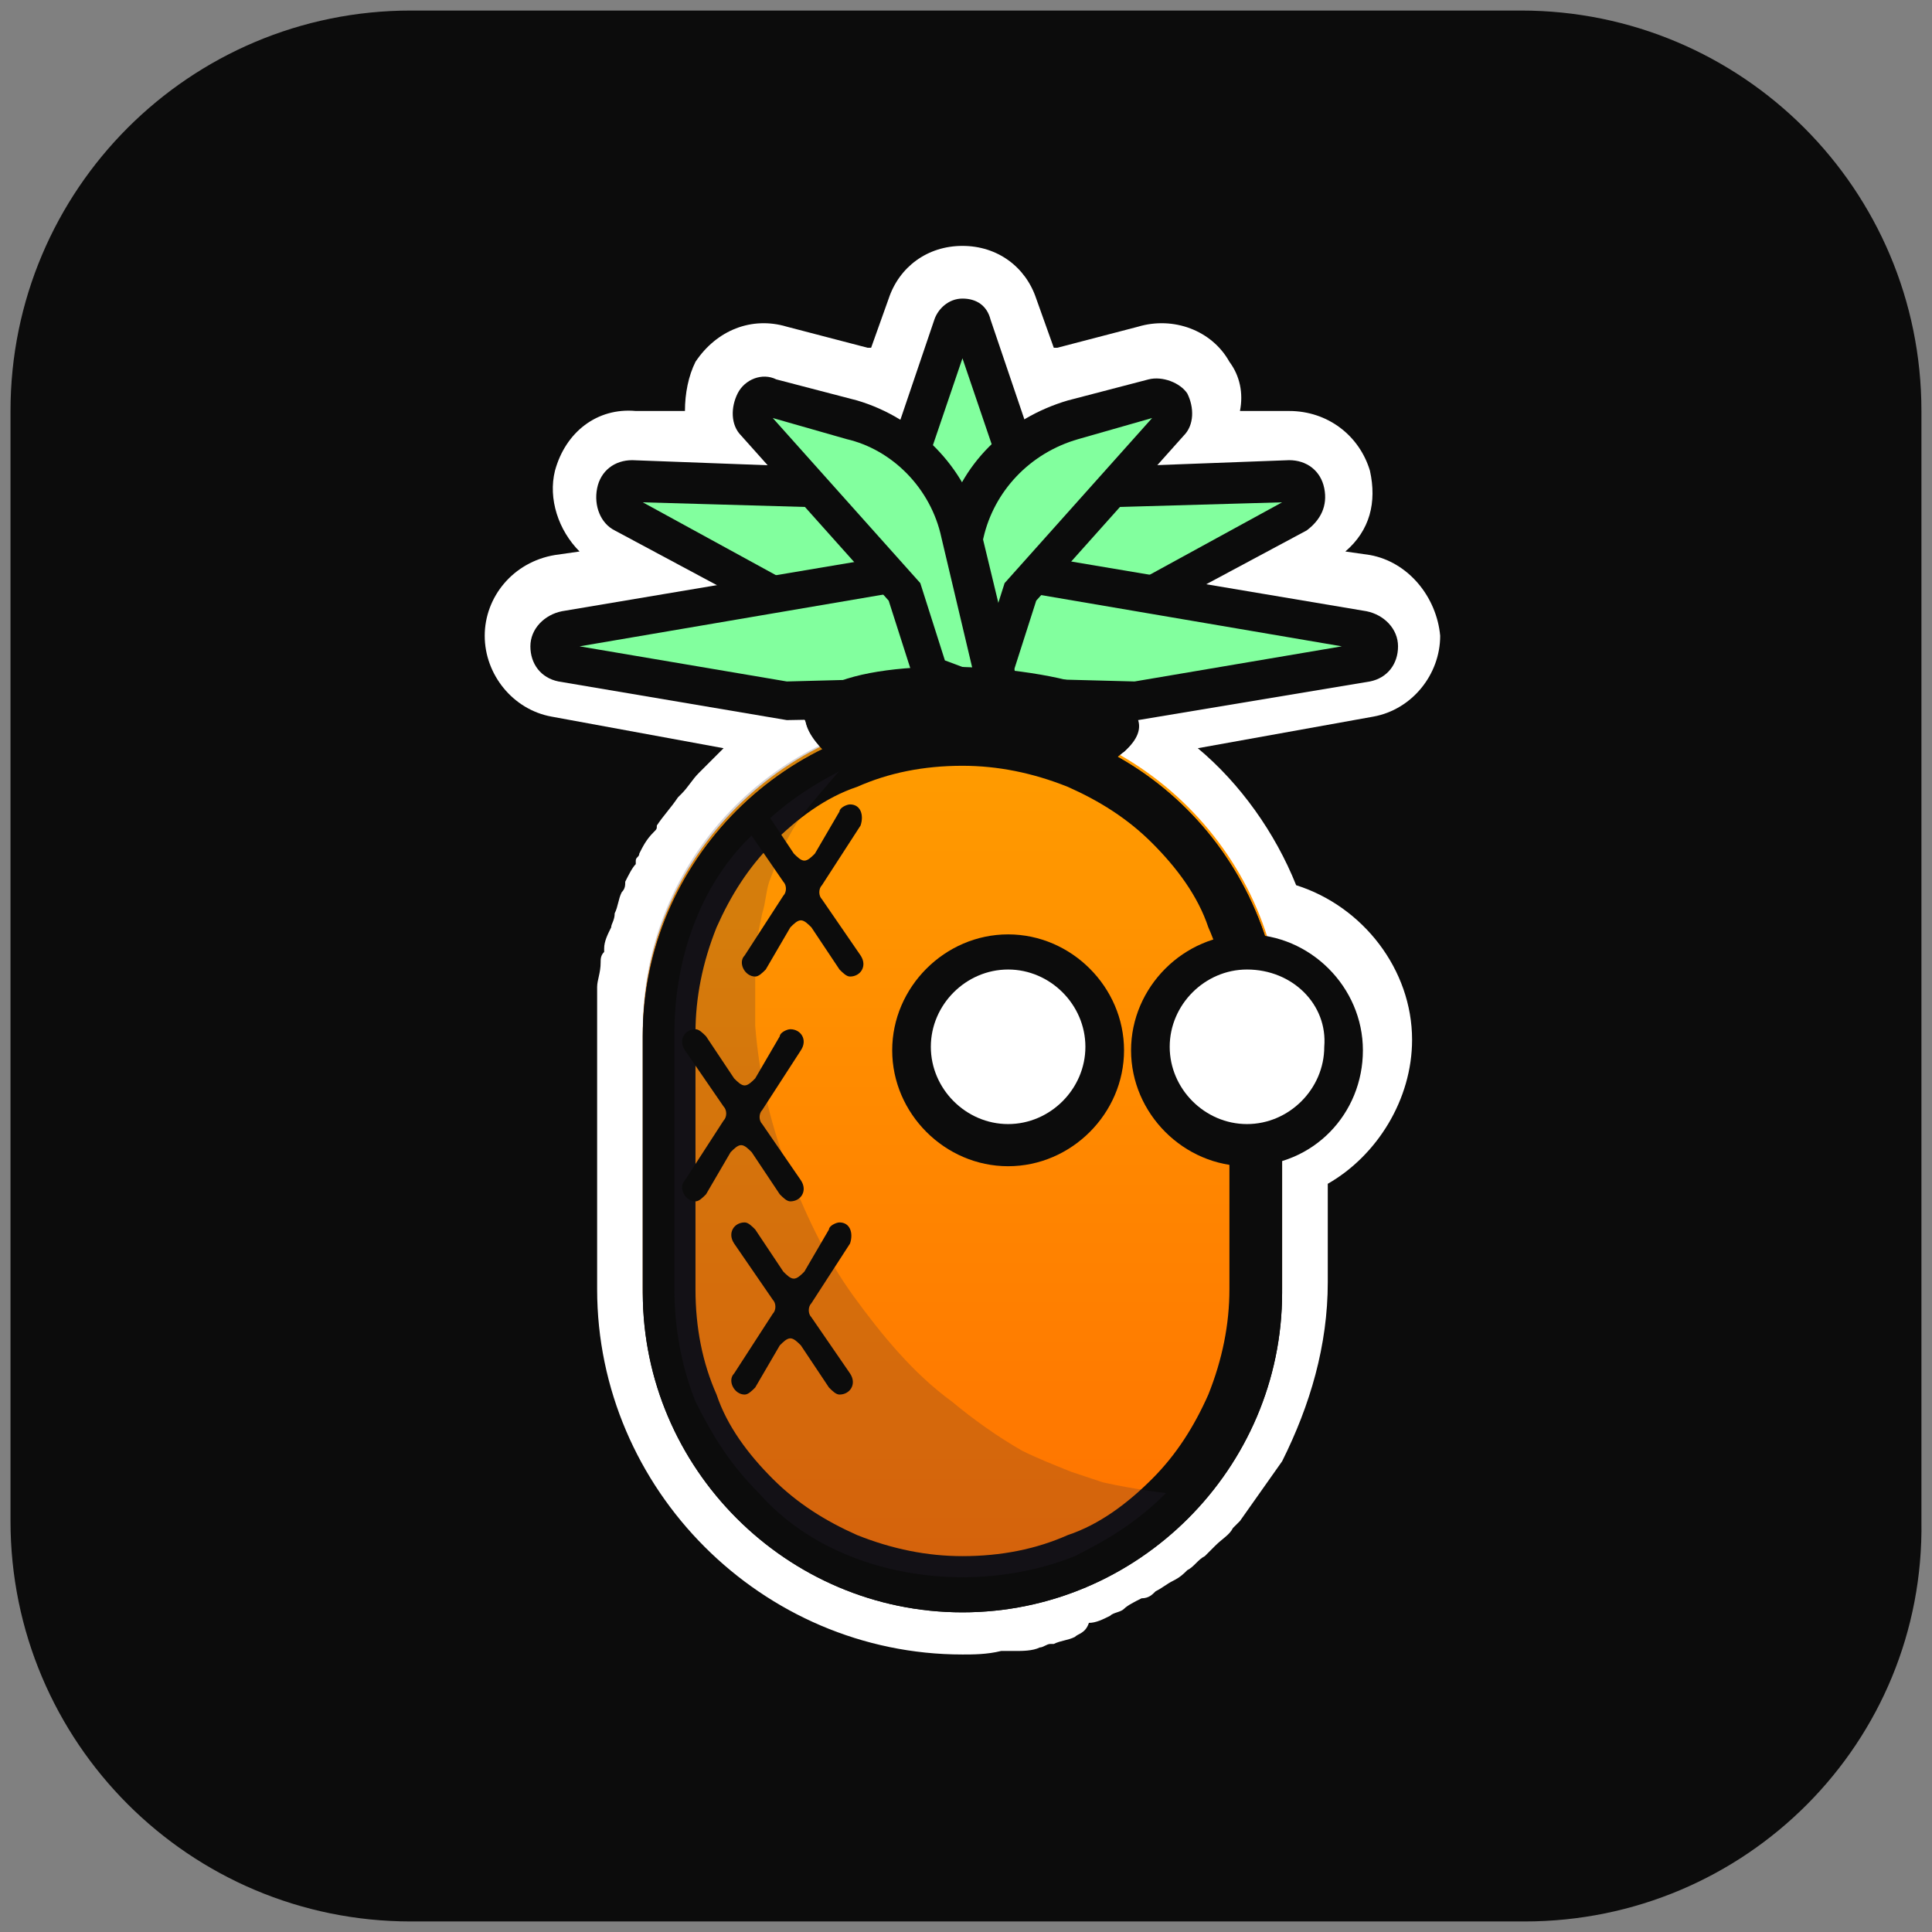 <?xml version="1.0" encoding="UTF-8" standalone="no"?>
<!DOCTYPE svg PUBLIC "-//W3C//DTD SVG 1.1//EN" "http://www.w3.org/Graphics/SVG/1.1/DTD/svg11.dtd">
<svg width="100%" height="100%" viewBox="0 0 55 55" version="1.1" xmlns="http://www.w3.org/2000/svg" xmlns:xlink="http://www.w3.org/1999/xlink" xml:space="preserve" xmlns:serif="http://www.serif.com/" style="fill-rule:evenodd;clip-rule:evenodd;stroke-linejoin:round;stroke-miterlimit:2;">
    <rect x="0" y="0" width="55" height="55" fill="#808080" stroke="none"/>
    <g id="Layer_1" transform="matrix(1,0,0,1,-23.101,-22.5)">
        <g id="Layer_3">
            <path d="M66.5,77.2L34.8,77.2C28.5,77.2 23.4,72.1 23.4,65.8L23.4,34.2C23.4,27.9 28.5,22.8 34.8,22.8L66.4,22.8C72.7,22.8 77.8,27.9 77.8,34.2L77.8,65.8C77.9,72.1 72.8,77.2 66.5,77.2Z" style="fill:rgb(12,12,12);fill-rule:nonzero;"/>
        </g>
        <g>
            <g>
                <path d="M61.9,41.9C62.4,41.8 62.7,41.4 62.7,40.9C62.7,40.4 62.3,40 61.8,39.9L57.4,39.2L60.2,37.7C60.6,37.5 60.8,37 60.7,36.5C60.6,36 60.2,35.7 59.7,35.7L56,35.8L56.8,34.9C57.1,34.6 57.1,34.1 56.9,33.7C56.7,33.3 56.2,33.1 55.8,33.3L53.5,33.9C53,34 52.6,34.2 52.2,34.4L51.3,31.6C51.2,31.3 50.9,31 50.5,31C50.1,31 49.8,31.2 49.7,31.6L48.8,34.4C48.4,34.2 48,34 47.5,33.9L45.2,33.3C44.8,33.2 44.3,33.4 44.1,33.7C43.9,34.1 43.9,34.6 44.2,34.9L45,35.8L41.2,35.7C40.7,35.7 40.3,36 40.2,36.5C40.1,37 40.3,37.4 40.7,37.7L43.5,39.2L39,39.9C38.5,40 38.1,40.4 38.1,40.9C38.1,41.4 38.4,41.8 38.9,41.9L45.3,43L45.9,43L45.9,43.2C45.9,43.3 46,43.3 46,43.4C46,43.4 46,43.5 46.1,43.5C46.1,43.6 46.2,43.6 46.3,43.7L46.4,43.9C46.3,43.9 46.3,44 46.2,44C46.1,44 46,44.1 45.9,44.2C45.8,44.3 45.6,44.4 45.5,44.5C45.4,44.6 45.3,44.6 45.2,44.7C45.1,44.8 44.9,44.9 44.8,45C44.7,45.1 44.6,45.1 44.5,45.2C44.4,45.3 44.2,45.4 44.1,45.6C44,45.7 44,45.7 43.9,45.8C43.8,45.9 43.6,46.1 43.5,46.3C43.5,46.4 43.4,46.4 43.4,46.5C43.2,46.7 43.1,46.9 42.9,47.2C42.9,47.3 42.8,47.3 42.8,47.4C42.7,47.6 42.6,47.8 42.5,47.9C42.5,48 42.4,48.1 42.4,48.2C42.3,48.4 42.2,48.5 42.2,48.7C42.2,48.8 42.1,48.9 42.1,49C42,49.2 42,49.3 41.9,49.5C41.9,49.6 41.8,49.7 41.8,49.8C41.8,50 41.7,50.1 41.7,50.3C41.7,50.4 41.7,50.5 41.6,50.6C41.6,50.8 41.5,51 41.5,51.2L41.5,59.7C41.5,64.7 45.6,68.8 50.6,68.8C50.9,68.8 51.3,68.8 51.6,68.7L51.9,68.7C52.1,68.7 52.3,68.6 52.5,68.6C52.6,68.6 52.7,68.5 52.9,68.5C53.1,68.5 53.3,68.4 53.5,68.3C53.6,68.3 53.7,68.2 53.9,68.2C54.1,68.1 54.2,68.1 54.4,68C54.5,67.9 54.6,67.9 54.8,67.8C55,67.7 55.1,67.6 55.3,67.5C55.4,67.4 55.5,67.4 55.6,67.3C55.8,67.2 55.9,67.1 56,67C56.1,66.9 56.2,66.8 56.3,66.8C56.4,66.7 56.6,66.6 56.7,66.4C56.8,66.3 56.9,66.2 57,66.2L57.6,65.6C59,64 59.8,62 59.8,59.7L59.8,56C61.2,55.6 62.2,54.3 62.2,52.8C62.2,51.1 60.9,49.7 59.3,49.5C58.6,47.3 57.1,45.6 55.1,44.5L55.4,44.2C55.5,44.1 55.5,44.1 55.5,44L55.5,43.7L55.6,43.7L61.9,41.9Z" style="fill:rgb(35,31,32);fill-rule:nonzero;"/>
                <path d="M50.5,69.6C44.8,69.6 40.1,64.9 40.1,59.2L40.1,50.6C40.1,50.4 40.2,50.2 40.2,49.9C40.2,49.8 40.2,49.7 40.3,49.6L40.3,49.5C40.3,49.3 40.4,49.1 40.5,48.9C40.5,48.8 40.6,48.7 40.6,48.5C40.7,48.3 40.7,48.1 40.8,47.9C40.9,47.8 40.9,47.7 40.9,47.6C41,47.4 41.1,47.2 41.2,47.1L41.2,47C41.2,46.9 41.3,46.9 41.3,46.8C41.4,46.6 41.5,46.4 41.7,46.2C41.8,46.1 41.8,46.1 41.8,46C42,45.7 42.2,45.5 42.4,45.2L42.5,45.1C42.7,44.9 42.8,44.7 43,44.5L43.7,43.8L38.8,42.9C37.7,42.7 36.9,41.7 36.9,40.6C36.9,39.5 37.7,38.5 38.9,38.3L39.6,38.2C39,37.6 38.7,36.7 38.9,35.9C39.2,34.8 40.1,34.1 41.2,34.2L42.6,34.2C42.6,33.7 42.7,33.2 42.9,32.8C43.5,31.9 44.5,31.5 45.5,31.8L47.8,32.4L47.9,32.4L48.4,31C48.7,30.1 49.5,29.5 50.5,29.5C51.5,29.5 52.3,30.1 52.6,31L53.1,32.4L53.2,32.4L55.5,31.8C56.5,31.5 57.6,31.9 58.1,32.8C58.4,33.2 58.5,33.7 58.4,34.2L59.8,34.2C60.9,34.2 61.8,34.9 62.1,35.9C62.3,36.8 62.1,37.6 61.4,38.2L62.1,38.3C63.2,38.5 64,39.5 64.1,40.6C64.1,41.7 63.3,42.7 62.2,42.9L57.2,43.8C58.4,44.8 59.4,46.2 60,47.7C61.9,48.3 63.3,50.1 63.3,52.1C63.3,53.8 62.3,55.4 60.9,56.2L60.9,59C60.9,60.8 60.4,62.5 59.6,64.1L58.4,65.8C58.3,65.9 58.3,65.9 58.2,66C58.1,66.2 57.9,66.3 57.7,66.5L57.4,66.8C57.2,66.9 57.1,67.1 56.9,67.2C56.8,67.3 56.7,67.4 56.5,67.5C56.3,67.6 56.2,67.7 56,67.8C55.9,67.9 55.8,68 55.6,68C55.4,68.1 55.2,68.2 55.1,68.3C55,68.4 54.8,68.4 54.7,68.5C54.5,68.6 54.3,68.7 54.1,68.7C54,69 53.8,69 53.7,69.1C53.5,69.2 53.3,69.2 53.1,69.3L53,69.3C52.9,69.3 52.8,69.4 52.7,69.4C52.5,69.5 52.2,69.5 52,69.5L51.6,69.5C51.2,69.6 50.8,69.6 50.5,69.6ZM47.4,42.8L47.5,43L48.3,44.4L47.1,45C47,45 47,45.1 46.9,45.1C46.8,45.1 46.8,45.2 46.7,45.2L46.6,45.2C46.5,45.3 46.3,45.3 46.2,45.4C46.1,45.5 46,45.5 46,45.6L45,46.6C44.9,46.7 44.8,46.9 44.6,47L44.5,47C44.3,47.2 44.2,47.4 44,47.6L44,47.7C43.9,47.8 43.8,48 43.7,48.2C43.7,48.2 43.7,48.3 43.6,48.3L43.5,48.4C43.4,48.5 43.4,48.7 43.3,48.8C43.3,48.9 43.2,49 43.2,49C43.1,49.2 43.1,49.3 43,49.4C43,49.5 42.9,49.6 42.9,49.7C42.9,49.8 42.8,50 42.8,50.1L42.8,50.4C42.8,50.6 42.7,50.7 42.7,50.9L42.7,59.1C42.7,63.4 46.2,66.8 50.4,66.8L51.4,66.8C51.6,66.8 51.8,66.7 51.9,66.7L52.2,66.7C52.4,66.7 52.5,66.6 52.7,66.6C52.8,66.6 52.9,66.5 53,66.5C53.2,66.4 53.3,66.4 53.5,66.3C53.6,66.3 53.7,66.2 53.8,66.2C53.9,66.1 54.1,66.1 54.2,66C54.3,65.9 54.4,65.9 54.5,65.8C54.6,65.7 54.8,65.6 54.9,65.5C55,65.4 55.1,65.4 55.2,65.3C55.3,65.2 55.4,65.1 55.6,65L55.7,64.9C55.8,64.9 55.8,64.8 55.9,64.8C56,64.7 56.1,64.6 56.2,64.4L56.4,64.2C57.6,62.8 58.3,61 58.3,59.2L58.3,54.5L59.3,54.2C60.2,54 60.8,53.2 60.8,52.3C60.8,51.3 60,50.4 59,50.3L58.2,50.2L57.9,49.4C57.3,47.6 56,46 54.3,45.1L52.6,44.1L54.2,42.8L53.9,41.5L55.6,41.5L60.2,40.7L53.8,39.6L58.8,36.9L53,37.2L55.2,34.7L53.8,35.1C53.5,35.2 53.2,35.3 52.9,35.5L51.5,36.4L50.5,33.3L49.5,36.4L48,35.6C47.7,35.4 47.4,35.3 47.1,35.2L45.7,34.8L47.9,37.3L42.3,37.1L47.3,39.8L41,40.9L45.6,41.7L46.8,41.7L47.3,42.6L47.4,42.8C47.3,42.7 47.4,42.8 47.4,42.8ZM47.4,42.8L47.4,42.8ZM47.4,42.8L47.4,42.8Z" style="fill:white;fill-rule:nonzero;"/>
            </g>
            <g>
                <g id="leaf_00000147911502858418423440000008442075438292717736_">
                    <g>
                        <path d="M54.5,42.7L50.8,31.8C50.7,31.5 50.3,31.5 50.2,31.8L46.5,42.7L49.2,47.6L50.4,47.8L51.6,47.6L54.5,42.7Z" style="fill:rgb(130,255,158);fill-rule:nonzero;"/>
                        <path d="M49.9,48.5L49.9,48.3L48.9,48.1L45.9,42.8L49.7,31.6C49.8,31.3 50.1,31 50.5,31C50.9,31 51.2,31.2 51.3,31.6L55.1,42.8L52.1,48.1L51.1,48.3L51.1,48.5L50.6,48.4L49.9,48.5ZM49.6,47.1L50.5,47.3L51.4,47.1L53.9,42.7L50.5,32.7L47.1,42.7L49.6,47.1Z" style="fill:rgb(12,12,12);fill-rule:nonzero;"/>
                    </g>
                    <g>
                        <path d="M50.4,42.2L52.3,36.5L59.9,36.3C60.4,36.3 60.6,37 60.1,37.2L54.5,40.2L50.4,42.2Z" style="fill:rgb(130,255,158);fill-rule:nonzero;"/>
                        <path d="M49.4,43.2L51.8,35.9L59.8,35.6C60.3,35.6 60.7,35.9 60.8,36.4C60.9,36.9 60.7,37.3 60.3,37.6L54.7,40.6L49.4,43.2ZM52.6,37L51.3,41.1L54.3,39.7L59.6,36.8L52.6,37Z" style="fill:rgb(12,12,12);fill-rule:nonzero;"/>
                    </g>
                    <g>
                        <path d="M50.9,42.3L52.3,38.8L61.9,40.4C62.4,40.5 62.4,41.2 61.9,41.3L55.5,42.4L50.9,42.3Z" style="fill:rgb(130,255,158);fill-rule:nonzero;"/>
                        <path d="M55.5,43L50.1,42.9L51.9,38.2L62,39.9C62.5,40 62.9,40.4 62.9,40.9C62.9,41.4 62.6,41.8 62.1,41.9L55.5,43ZM51.6,41.8L55.4,41.9L61.3,40.9L52.5,39.4L51.6,41.8Z" style="fill:rgb(12,12,12);fill-rule:nonzero;"/>
                    </g>
                    <g>
                        <path d="M52.2,39.3L56.4,34.5C56.7,34.1 56.4,33.6 55.9,33.7L53.6,34.3C52.1,34.7 50.9,36 50.5,37.5L49.3,42.3L51.3,41.5L52.2,39.3Z" style="fill:rgb(130,255,158);fill-rule:nonzero;"/>
                        <path d="M48.6,43.3L50,37.5C50.4,35.7 51.8,34.4 53.5,33.9L55.8,33.3C56.2,33.2 56.7,33.4 56.9,33.7C57.1,34.1 57.1,34.6 56.8,34.9L52.6,39.6L51.8,42.1L48.6,43.3ZM55.9,34.4L53.8,35C52.4,35.4 51.4,36.5 51.1,37.8L50.2,41.6L51,41.3L51.7,39.1L55.9,34.4Z" style="fill:rgb(12,12,12);fill-rule:nonzero;"/>
                    </g>
                    <g>
                        <path d="M50.6,42.2L48.7,36.5L41.1,36.3C40.6,36.3 40.4,37 40.9,37.2L46.5,40.2L50.6,42.2Z" style="fill:rgb(130,255,158);fill-rule:nonzero;"/>
                        <path d="M51.5,43.2L46.2,40.6L40.6,37.6C40.2,37.4 40,36.9 40.1,36.4C40.2,35.9 40.6,35.6 41.1,35.6L49.1,35.9L51.5,43.2ZM46.7,39.7L49.7,41.1L48.4,37L41.4,36.8L46.7,39.7Z" style="fill:rgb(12,12,12);fill-rule:nonzero;"/>
                    </g>
                    <g>
                        <path d="M50.1,42.3L48.7,38.8L39.1,40.4C38.6,40.5 38.6,41.2 39.1,41.3L45.5,42.4L50.1,42.3Z" style="fill:rgb(130,255,158);fill-rule:nonzero;"/>
                        <path d="M45.5,43L39,41.9C38.5,41.8 38.2,41.4 38.2,40.9C38.2,40.4 38.6,40 39.1,39.9L49.2,38.2L51,42.9L45.5,43ZM39.6,40.9L45.5,41.9L49.3,41.8L48.4,39.4L39.6,40.9Z" style="fill:rgb(12,12,12);fill-rule:nonzero;"/>
                    </g>
                    <g>
                        <path d="M48.8,39.3L44.6,34.5C44.3,34.1 44.6,33.6 45.1,33.7L47.4,34.3C48.9,34.7 50.1,36 50.5,37.5L51.7,42.3L49.7,41.5L48.8,39.3Z" style="fill:rgb(130,255,158);fill-rule:nonzero;"/>
                        <path d="M52.4,43.3L49.2,42.1L48.4,39.6L44.2,34.9C43.9,34.6 43.9,34.1 44.1,33.7C44.3,33.3 44.8,33.1 45.2,33.3L47.5,33.9C49.2,34.4 50.6,35.8 51,37.5L52.4,43.3ZM50,41.3L50.8,41.6L49.9,37.8C49.6,36.4 48.5,35.3 47.2,35L45.1,34.4L49.3,39.1L50,41.3Z" style="fill:rgb(12,12,12);fill-rule:nonzero;"/>
                    </g>
                </g>
                <g>
                    <path id="base_00000029740058015701279100000012288492523916976313_" d="M50.5,68.3C45.5,68.3 41.4,64.2 41.4,59.2L41.4,51.9C41.4,46.9 45.5,42.8 50.5,42.8C55.5,42.8 59.6,46.9 59.6,51.9L59.6,59.2C59.5,64.2 55.5,68.3 50.5,68.3Z" style="fill:url(#_Linear1);fill-rule:nonzero;"/>
                    <path id="base_00000037651609882974284330000007926889996314991807_" d="M50.5,44.3C51.5,44.3 52.5,44.5 53.5,44.9C54.4,45.3 55.2,45.8 55.9,46.5C56.6,47.2 57.2,48 57.5,48.9C57.9,49.8 58.1,50.8 58.1,51.9L58.1,59.2C58.1,60.2 57.9,61.2 57.5,62.2C57.1,63.1 56.6,63.9 55.9,64.6C55.2,65.3 54.4,65.9 53.5,66.2C52.6,66.6 51.6,66.8 50.5,66.8C49.5,66.8 48.5,66.6 47.5,66.2C46.6,65.8 45.8,65.3 45.1,64.6C44.4,63.9 43.8,63.1 43.5,62.2C43.1,61.3 42.9,60.3 42.9,59.2L42.9,51.9C42.9,50.9 43.1,49.9 43.5,48.9C43.9,48 44.4,47.2 45.1,46.5C45.8,45.8 46.6,45.2 47.5,44.9C48.4,44.5 49.4,44.3 50.5,44.3M50.5,42.9C45.5,42.9 41.4,47 41.4,52L41.4,59.3C41.4,64.3 45.5,68.4 50.5,68.4C55.5,68.4 59.6,64.3 59.6,59.3L59.6,52C59.5,46.9 55.5,42.9 50.5,42.9Z" style="fill:rgb(12,12,12);fill-rule:nonzero;"/>
                </g>
                <g id="shadow_00000148647824123514013720000017168921573791037875_" opacity="0.2">
                    <path d="M57.1,65.1C56.2,65 55.4,64.9 54.5,64.7C54.2,64.6 53.9,64.5 53.6,64.4C53.1,64.2 52.6,64 52.2,63.8C51.5,63.4 50.8,62.9 50.2,62.4C49.1,61.6 48.2,60.5 47.4,59.4C46.6,58.3 46,57 45.5,55.7C45,54.4 44.7,53 44.6,51.7L44.6,49.9C44.6,49.4 44.7,49 44.8,48.5C44.9,48.2 44.9,47.9 45,47.6C45.3,46.8 45.6,46.1 46.1,45.5C46.6,44.9 47.1,44.3 47.7,43.7C48,43.5 48.2,43.2 48.5,43C44.4,43.9 41.4,47.5 41.4,51.8L41.4,59.1C41.4,64.1 45.5,68.2 50.5,68.2C53.3,68.2 55.7,67 57.4,65C57.3,65.1 57.2,65.1 57.1,65.1Z" style="fill:rgb(47,36,58);fill-rule:nonzero;"/>
                </g>
                <path id="outline_00000107580741543178312610000011346641048731175596_" d="M50.5,43.7C51.6,43.7 52.7,43.9 53.7,44.3C54.7,44.7 55.6,45.3 56.3,46.1C57.1,46.9 57.6,47.7 58.1,48.7C58.5,49.7 58.7,50.8 58.7,51.9L58.7,59.2C58.7,60.3 58.5,61.4 58.1,62.4C57.7,63.4 57.1,64.3 56.3,65C55.5,65.8 54.7,66.3 53.7,66.8C52.7,67.2 51.6,67.4 50.5,67.4C49.4,67.4 48.3,67.2 47.3,66.8C46.3,66.4 45.4,65.8 44.7,65C43.9,64.2 43.4,63.4 42.9,62.4C42.5,61.4 42.3,60.3 42.3,59.2L42.3,51.9C42.3,50.8 42.5,49.7 42.9,48.7C43.3,47.7 43.9,46.8 44.7,46.1C45.5,45.3 46.3,44.8 47.3,44.3C48.3,44 49.4,43.7 50.5,43.7M50.5,42.9C45.5,42.9 41.4,47 41.4,52L41.4,59.3C41.4,64.3 45.5,68.4 50.5,68.4C55.5,68.4 59.6,64.3 59.6,59.3L59.6,52C59.5,46.9 55.5,42.9 50.5,42.9Z" style="fill:rgb(12,12,12);fill-rule:nonzero;"/>
                <g>
                    <path d="M46.8,44.1C42.4,40.2 58.3,41.1 55.1,43.9C54.6,44.3 54.9,44.1 54.4,44C50,42.8 49.1,43.7 46.8,44.1Z" style="fill:rgb(12,12,12);fill-rule:nonzero;"/>
                    <path d="M50,42.3C51.1,42.3 52.2,42.4 53.1,42.6C53.5,42.7 53.9,42.8 54.2,43C54.3,43 54.3,43.1 54.4,43.1C53,42.7 51.8,42.5 50.8,42.5C49.7,42.5 48.9,42.7 48.2,42.9C47.9,43 47.5,43.1 47.2,43.1C47.1,43 47,42.9 47,42.8C47.1,42.7 47.3,42.6 47.9,42.5C48.4,42.4 49.1,42.3 50,42.3M50,41.5C47.2,41.5 44.7,42.3 46.8,44.1C48.3,43.9 49.2,43.4 50.8,43.4C51.7,43.4 52.8,43.5 54.4,44C54.7,44 54.7,44.1 54.8,44.1C54.8,44.1 54.9,44 55.1,43.9C56.7,42.4 53.1,41.5 50,41.5Z" style="fill:rgb(12,12,12);fill-rule:nonzero;"/>
                </g>
                <g>
                    <circle cx="51.8" cy="52.3" r="2.8" style="fill:white;"/>
                    <path d="M51.8,55.7C50,55.7 48.5,54.2 48.5,52.4C48.5,50.6 50,49.1 51.8,49.1C53.6,49.1 55.1,50.6 55.1,52.4C55.1,54.2 53.6,55.7 51.8,55.7ZM51.8,50.1C50.6,50.1 49.6,51.1 49.6,52.3C49.6,53.5 50.6,54.5 51.8,54.5C53,54.5 54,53.5 54,52.3C54,51.1 53,50.1 51.8,50.1Z" style="fill:rgb(12,12,12);fill-rule:nonzero;"/>
                </g>
                <g>
                    <circle cx="58.6" cy="52.3" r="2.8" style="fill:white;"/>
                    <path d="M58.6,55.7C56.8,55.7 55.3,54.2 55.3,52.4C55.3,50.6 56.8,49.1 58.6,49.1C60.4,49.1 61.9,50.6 61.9,52.4C61.9,54.2 60.5,55.7 58.6,55.7ZM58.6,50.1C57.4,50.1 56.4,51.1 56.4,52.3C56.4,53.5 57.4,54.5 58.6,54.5C59.8,54.5 60.8,53.5 60.8,52.3C60.9,51.1 59.9,50.1 58.6,50.1Z" style="fill:rgb(12,12,12);fill-rule:nonzero;"/>
                </g>
                <g>
                    <path d="M47.3,45.4C47.2,45.4 47,45.5 47,45.6L46.3,46.8C46.2,46.9 46.1,47 46,47C45.9,47 45.8,46.9 45.7,46.8L44.9,45.6C44.8,45.5 44.7,45.4 44.6,45.4C44.3,45.4 44.1,45.7 44.3,46L45.4,47.6C45.5,47.7 45.5,47.9 45.4,48L44.3,49.7C44.1,49.9 44.3,50.3 44.6,50.3C44.7,50.3 44.8,50.2 44.9,50.1L45.6,48.9C45.7,48.8 45.8,48.7 45.9,48.7C46,48.7 46.1,48.8 46.2,48.9L47,50.1C47.1,50.2 47.2,50.3 47.3,50.3C47.6,50.3 47.8,50 47.6,49.7L46.5,48.1C46.4,48 46.4,47.8 46.5,47.7L47.6,46C47.7,45.7 47.6,45.4 47.3,45.4Z" style="fill:rgb(12,12,12);fill-rule:nonzero;"/>
                </g>
                <g>
                    <path d="M45.6,51.8C45.5,51.8 45.3,51.9 45.3,52L44.6,53.2C44.5,53.3 44.4,53.4 44.3,53.4C44.2,53.4 44.1,53.3 44,53.2L43.2,52C43.1,51.9 43,51.8 42.9,51.8C42.6,51.8 42.4,52.1 42.6,52.4L43.7,54C43.8,54.1 43.8,54.3 43.7,54.4L42.6,56.1C42.4,56.3 42.6,56.7 42.9,56.7C43,56.7 43.1,56.6 43.2,56.5L43.9,55.3C44,55.2 44.1,55.1 44.2,55.1C44.3,55.1 44.4,55.2 44.5,55.3L45.3,56.5C45.4,56.6 45.5,56.7 45.6,56.7C45.9,56.7 46.1,56.4 45.9,56.1L44.8,54.5C44.7,54.4 44.7,54.2 44.8,54.1L45.9,52.4C46.1,52.1 45.9,51.8 45.6,51.8Z" style="fill:rgb(12,12,12);fill-rule:nonzero;"/>
                </g>
                <g>
                    <path d="M47,57.3C46.9,57.3 46.7,57.4 46.7,57.5L46,58.7C45.9,58.8 45.8,58.9 45.7,58.9C45.6,58.9 45.5,58.8 45.4,58.7L44.6,57.5C44.5,57.4 44.4,57.3 44.3,57.3C44,57.3 43.8,57.6 44,57.9L45.1,59.5C45.2,59.6 45.2,59.8 45.1,59.9L44,61.6C43.8,61.8 44,62.2 44.3,62.2C44.4,62.2 44.5,62.1 44.6,62L45.3,60.8C45.4,60.7 45.5,60.6 45.6,60.6C45.7,60.6 45.8,60.7 45.9,60.8L46.7,62C46.8,62.1 46.9,62.2 47,62.2C47.3,62.2 47.5,61.9 47.3,61.6L46.2,60C46.1,59.9 46.1,59.7 46.2,59.6L47.3,57.9C47.4,57.6 47.3,57.3 47,57.3Z" style="fill:rgb(12,12,12);fill-rule:nonzero;"/>
                </g>
            </g>
        </g>
    </g>
    <defs>
        <linearGradient id="_Linear1" x1="0" y1="0" x2="1" y2="0" gradientUnits="userSpaceOnUse" gradientTransform="matrix(1.47873e-15,24.149,-24.149,1.47873e-15,50.468,43.024)"><stop offset="0" style="stop-color:rgb(255,157,0);stop-opacity:1"/><stop offset="1" style="stop-color:rgb(255,114,0);stop-opacity:1"/></linearGradient>
    </defs>
</svg>